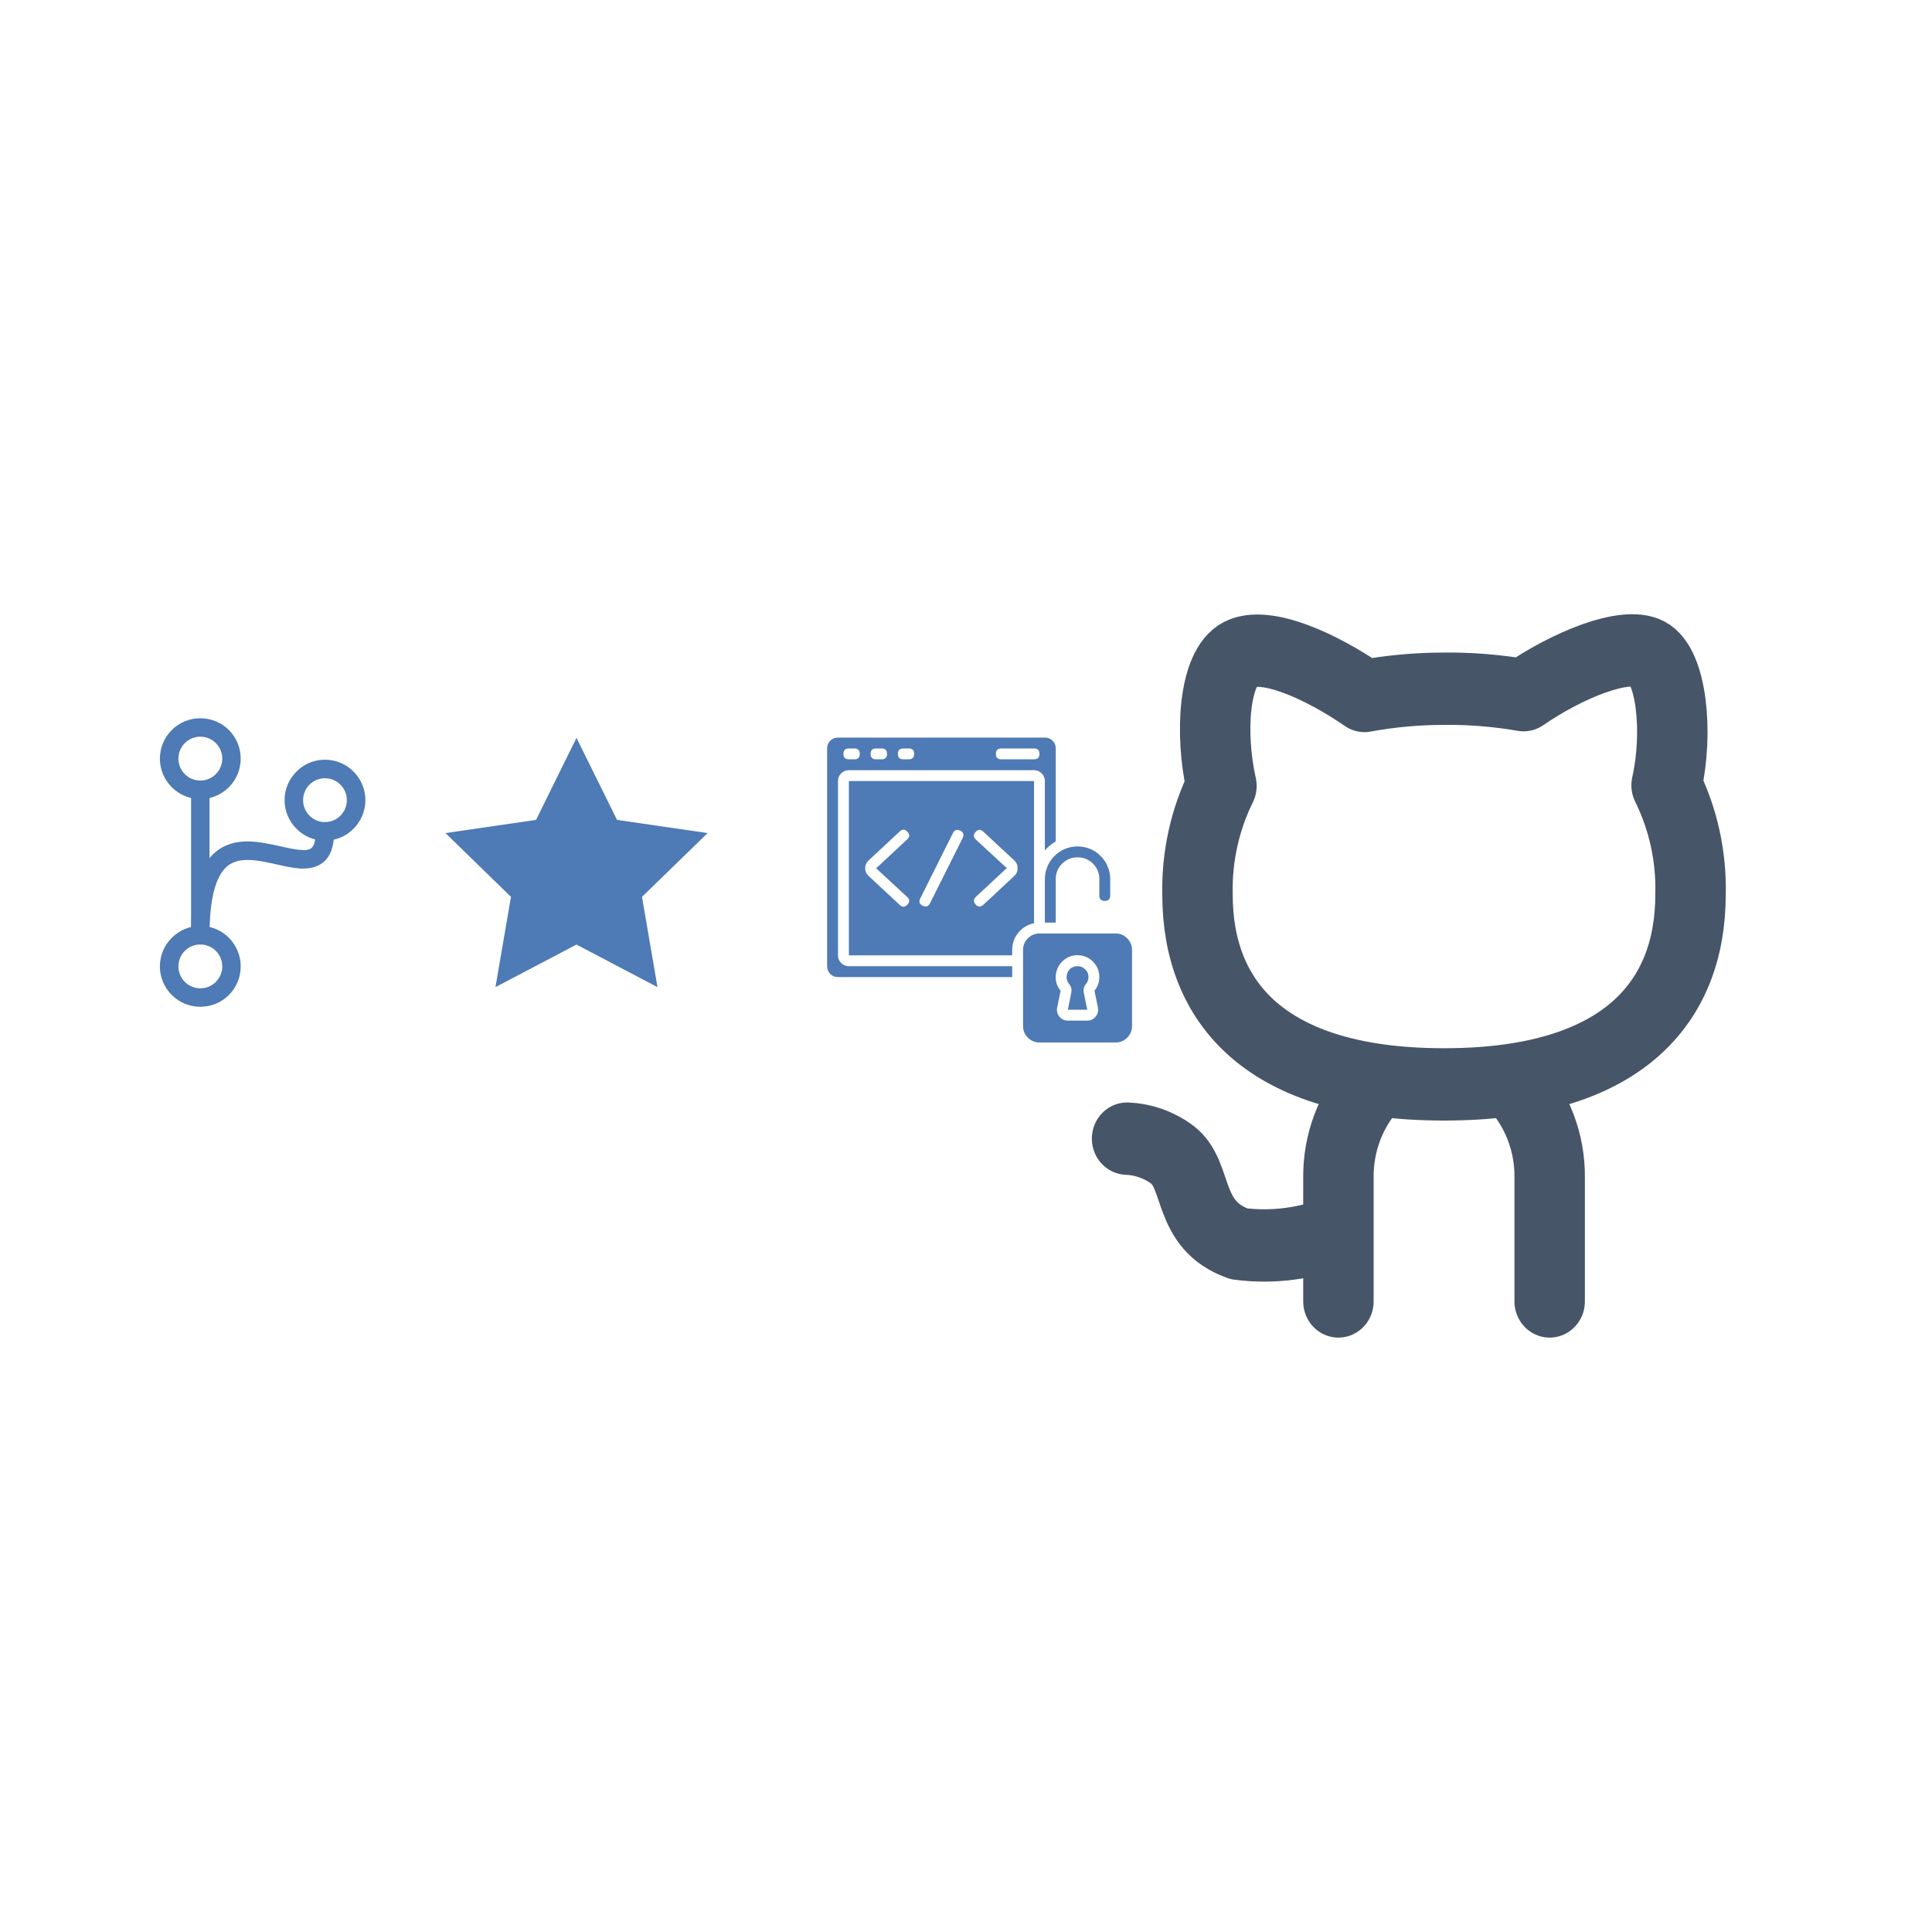 <svg xmlns="http://www.w3.org/2000/svg" xmlns:xlink="http://www.w3.org/1999/xlink" width="100" zoomAndPan="magnify" viewBox="0 0 75 75" height="100" preserveAspectRatio="xMidYMid meet" version="1.0"><defs><clipPath id="0e71ed3dcd"><path d="M 39 36 L 44 36 L 44 40.633 L 39 40.633 Z M 39 36 " clip-rule="nonzero"/></clipPath><clipPath id="30f1d66bc2"><path d="M 32.109 30 L 41 30 L 41 38 L 32.109 38 Z M 32.109 30 " clip-rule="nonzero"/></clipPath><clipPath id="76e726f5a6"><path d="M 32.109 28.633 L 41 28.633 L 41 38 L 32.109 38 Z M 32.109 28.633 " clip-rule="nonzero"/></clipPath><clipPath id="0ecf40d145"><path d="M 17.293 28.633 L 27.793 28.633 L 27.793 38.383 L 17.293 38.383 Z M 17.293 28.633 " clip-rule="nonzero"/></clipPath><clipPath id="956f179ccb"><path d="M 42.387 23.418 L 67.137 23.418 L 67.137 51.918 L 42.387 51.918 Z M 42.387 23.418 " clip-rule="nonzero"/></clipPath><clipPath id="d3f68a4431"><path d="M 6.203 27.883 L 10 27.883 L 10 32 L 6.203 32 Z M 6.203 27.883 " clip-rule="nonzero"/></clipPath><clipPath id="dc828f3643"><path d="M 6.207 35.93 L 9.355 35.93 L 9.355 39.082 L 6.207 39.082 Z M 6.207 35.93 " clip-rule="nonzero"/></clipPath><clipPath id="d1685d716e"><path d="M 11.031 29.48 L 14.184 29.48 L 14.184 32.656 L 11.031 32.656 Z M 11.031 29.48 " clip-rule="nonzero"/></clipPath></defs><g clip-path="url(#0e71ed3dcd)"><path fill="#4e7ab5" d="M 43.309 36.238 L 40.352 36.238 C 40.176 36.238 40.027 36.301 39.902 36.426 C 39.777 36.551 39.715 36.699 39.715 36.875 L 39.715 39.832 C 39.715 40.008 39.777 40.156 39.902 40.281 C 40.027 40.406 40.176 40.469 40.352 40.469 L 43.309 40.469 C 43.484 40.469 43.633 40.406 43.758 40.281 C 43.883 40.156 43.945 40.008 43.945 39.832 L 43.945 36.875 C 43.945 36.699 43.883 36.551 43.758 36.426 C 43.633 36.301 43.484 36.238 43.309 36.238 Z M 42.488 38.461 L 42.621 39.113 C 42.648 39.246 42.617 39.363 42.531 39.465 C 42.449 39.57 42.34 39.621 42.207 39.621 L 41.453 39.621 C 41.32 39.621 41.211 39.57 41.125 39.465 C 41.043 39.363 41.012 39.246 41.039 39.113 L 41.172 38.461 C 41.004 38.254 40.949 38.023 41 37.766 C 41.043 37.551 41.152 37.379 41.324 37.25 C 41.5 37.117 41.695 37.062 41.914 37.086 C 42.129 37.105 42.312 37.199 42.457 37.359 C 42.605 37.523 42.676 37.711 42.676 37.93 C 42.676 38.133 42.609 38.312 42.48 38.469 Z M 42.488 38.461 " fill-opacity="1" fill-rule="nonzero"/></g><path fill="#4e7ab5" d="M 42.254 37.93 C 42.254 37.801 42.203 37.691 42.105 37.609 C 42.027 37.539 41.934 37.508 41.832 37.508 C 41.805 37.508 41.781 37.512 41.758 37.512 C 41.57 37.547 41.453 37.66 41.414 37.848 C 41.391 37.977 41.418 38.094 41.504 38.199 C 41.586 38.301 41.613 38.414 41.586 38.543 L 41.453 39.199 L 42.207 39.199 L 42.074 38.547 C 42.047 38.418 42.074 38.301 42.156 38.199 C 42.223 38.121 42.254 38.031 42.254 37.93 Z M 42.254 37.93 " fill-opacity="1" fill-rule="nonzero"/><g clip-path="url(#30f1d66bc2)"><path fill="#4e7ab5" d="M 40.141 34.125 L 40.141 30.32 L 32.953 30.32 L 32.953 37.086 L 39.293 37.086 L 39.293 36.875 C 39.293 36.621 39.375 36.398 39.531 36.207 C 39.691 36.012 39.895 35.891 40.141 35.84 Z M 35.211 34.816 C 35.32 34.914 35.324 35.016 35.227 35.117 C 35.125 35.223 35.027 35.227 34.922 35.125 L 33.723 34.008 C 33.633 33.926 33.586 33.824 33.586 33.703 C 33.586 33.582 33.633 33.48 33.723 33.398 L 34.922 32.281 C 35.027 32.18 35.125 32.184 35.227 32.289 C 35.324 32.395 35.32 32.492 35.211 32.59 L 34.012 33.707 Z M 37.371 32.531 L 36.102 35.066 C 36.039 35.191 35.945 35.223 35.82 35.16 C 35.691 35.098 35.66 35.004 35.723 34.879 L 36.992 32.34 C 37.055 32.215 37.148 32.184 37.277 32.246 C 37.402 32.309 37.434 32.402 37.371 32.531 Z M 39.371 34.008 L 38.172 35.125 C 38.066 35.219 37.969 35.215 37.875 35.113 C 37.781 35.012 37.785 34.914 37.883 34.816 L 39.082 33.699 L 37.879 32.59 C 37.781 32.492 37.781 32.395 37.875 32.293 C 37.969 32.195 38.066 32.188 38.168 32.281 L 39.371 33.398 C 39.461 33.48 39.504 33.582 39.504 33.703 C 39.504 33.824 39.461 33.926 39.371 34.008 Z M 39.371 34.008 " fill-opacity="1" fill-rule="nonzero"/></g><g clip-path="url(#76e726f5a6)"><path fill="#4e7ab5" d="M 32.531 37.086 L 32.531 30.32 C 32.531 30.207 32.57 30.105 32.652 30.023 C 32.738 29.941 32.836 29.898 32.953 29.898 L 40.141 29.898 C 40.258 29.898 40.355 29.941 40.438 30.023 C 40.52 30.105 40.562 30.207 40.562 30.32 L 40.562 33.012 C 40.684 32.871 40.824 32.758 40.984 32.664 L 40.984 29.055 C 40.984 28.938 40.945 28.836 40.859 28.754 C 40.777 28.672 40.68 28.633 40.562 28.633 L 32.531 28.633 C 32.414 28.633 32.312 28.672 32.23 28.754 C 32.148 28.836 32.109 28.938 32.109 29.055 L 32.109 37.508 C 32.109 37.625 32.148 37.723 32.23 37.809 C 32.312 37.891 32.414 37.93 32.531 37.93 L 39.293 37.93 L 39.293 37.508 L 32.953 37.508 C 32.836 37.508 32.738 37.465 32.652 37.383 C 32.57 37.301 32.531 37.203 32.531 37.086 Z M 38.871 29.055 L 40.141 29.055 C 40.281 29.055 40.352 29.125 40.352 29.266 C 40.352 29.406 40.281 29.477 40.141 29.477 L 38.871 29.477 C 38.73 29.477 38.66 29.406 38.66 29.266 C 38.66 29.125 38.73 29.055 38.871 29.055 Z M 35.066 29.055 L 35.277 29.055 C 35.418 29.055 35.488 29.125 35.488 29.266 C 35.488 29.406 35.418 29.477 35.277 29.477 L 35.066 29.477 C 34.926 29.477 34.855 29.406 34.855 29.266 C 34.855 29.125 34.926 29.055 35.066 29.055 Z M 34.012 29.055 L 34.223 29.055 C 34.363 29.055 34.434 29.125 34.434 29.266 C 34.434 29.406 34.363 29.477 34.223 29.477 L 34.012 29.477 C 33.867 29.477 33.797 29.406 33.797 29.266 C 33.797 29.125 33.867 29.055 34.012 29.055 Z M 32.953 29.055 L 33.164 29.055 C 33.305 29.055 33.375 29.125 33.375 29.266 C 33.375 29.406 33.305 29.477 33.164 29.477 L 32.953 29.477 C 32.812 29.477 32.742 29.406 32.742 29.266 C 32.742 29.125 32.812 29.055 32.953 29.055 Z M 32.953 29.055 " fill-opacity="1" fill-rule="nonzero"/></g><path fill="#4e7ab5" d="M 42.887 34.973 C 43.027 34.973 43.098 34.902 43.098 34.762 L 43.098 34.125 C 43.098 33.957 43.066 33.797 43 33.641 C 42.938 33.484 42.848 33.348 42.727 33.23 C 42.609 33.109 42.473 33.02 42.316 32.953 C 42.16 32.891 42 32.859 41.832 32.859 C 41.66 32.859 41.5 32.891 41.344 32.953 C 41.191 33.02 41.051 33.109 40.934 33.23 C 40.816 33.348 40.723 33.484 40.66 33.641 C 40.594 33.797 40.562 33.957 40.562 34.125 L 40.562 35.816 L 40.984 35.816 L 40.984 34.125 C 40.984 33.895 41.066 33.695 41.23 33.527 C 41.398 33.363 41.598 33.281 41.832 33.281 C 42.062 33.281 42.262 33.363 42.43 33.527 C 42.594 33.695 42.676 33.895 42.676 34.125 L 42.676 34.762 C 42.676 34.902 42.746 34.973 42.887 34.973 Z M 42.887 34.973 " fill-opacity="1" fill-rule="nonzero"/><g clip-path="url(#0ecf40d145)"><path fill="#4e7ab5" d="M 22.379 28.645 L 23.953 31.828 L 27.469 32.34 L 24.922 34.816 L 25.523 38.32 L 22.379 36.668 L 19.234 38.32 L 19.836 34.816 L 17.293 32.34 L 20.809 31.828 Z M 22.379 28.645 " fill-opacity="1" fill-rule="nonzero"/></g><g clip-path="url(#956f179ccb)"><path stroke-linecap="round" transform="matrix(1.367, 0, 0, 1.404, 39.653, 21.036)" fill="none" stroke-linejoin="round" d="M 10.001 15 C 9.347 15.699 8.99 16.623 9.001 17.58 L 9.001 21.001 M 14 15 C 14.652 15.699 15.012 16.623 15 17.58 L 15 21.001 M 9.001 19.05 C 8.104 19.406 7.136 19.528 6.179 19.409 C 4.659 18.888 5.059 17.511 4.279 16.94 C 3.905 16.67 3.459 16.517 2.999 16.5 M 19 9.749 C 19 12.749 17.051 15 12.001 15 C 6.95 15 4.999 12.749 4.999 9.749 C 4.976 8.708 5.208 7.678 5.679 6.748 C 5.339 5.279 5.47 3.47 6.199 3.108 C 6.93 2.749 8.47 3.409 9.741 4.26 C 10.487 4.127 11.241 4.06 12.001 4.06 C 12.758 4.052 13.515 4.113 14.26 4.238 C 15.529 3.389 17.14 2.76 17.8 3.089 C 18.46 3.42 18.66 5.259 18.32 6.729 C 18.794 7.664 19.028 8.702 19 9.749 Z M 19 9.749 " stroke="#475569" stroke-width="2" stroke-opacity="1" stroke-miterlimit="4"/></g><g clip-path="url(#d3f68a4431)"><path fill="#4e7ab5" d="M 7.777 28.598 C 7.305 28.598 6.926 28.98 6.926 29.449 C 6.926 29.918 7.305 30.301 7.777 30.301 C 8.246 30.301 8.629 29.918 8.629 29.449 C 8.629 28.98 8.246 28.598 7.777 28.598 Z M 7.777 31.02 C 7.355 31.02 6.965 30.855 6.668 30.559 C 6.371 30.262 6.207 29.867 6.207 29.449 C 6.207 29.031 6.371 28.637 6.668 28.34 C 6.965 28.043 7.355 27.883 7.777 27.883 C 8.195 27.883 8.59 28.043 8.887 28.34 C 9.18 28.637 9.344 29.031 9.344 29.449 C 9.344 29.867 9.18 30.262 8.887 30.559 C 8.59 30.855 8.195 31.02 7.777 31.02 " fill-opacity="1" fill-rule="nonzero"/></g><g clip-path="url(#dc828f3643)"><path fill="#4e7ab5" d="M 7.777 36.664 C 7.305 36.664 6.926 37.047 6.926 37.516 C 6.926 37.984 7.305 38.367 7.777 38.367 C 8.246 38.367 8.629 37.984 8.629 37.516 C 8.629 37.047 8.246 36.664 7.777 36.664 Z M 7.777 39.082 C 7.355 39.082 6.965 38.922 6.668 38.625 C 6.371 38.328 6.207 37.934 6.207 37.516 C 6.207 37.098 6.371 36.703 6.668 36.406 C 6.965 36.109 7.355 35.945 7.777 35.945 C 8.195 35.945 8.59 36.109 8.887 36.406 C 9.18 36.703 9.344 37.098 9.344 37.516 C 9.344 37.934 9.18 38.328 8.887 38.625 C 8.59 38.922 8.195 39.082 7.777 39.082 " fill-opacity="1" fill-rule="nonzero"/></g><path fill="#4e7ab5" d="M 7.777 36.664 C 7.578 36.664 7.418 36.504 7.418 36.305 L 7.418 30.66 C 7.418 30.461 7.578 30.301 7.777 30.301 C 7.973 30.301 8.133 30.461 8.133 30.66 L 8.133 36.305 C 8.133 36.504 7.973 36.664 7.777 36.664 " fill-opacity="1" fill-rule="nonzero"/><g clip-path="url(#d1685d716e)"><path fill="#4e7ab5" d="M 12.613 30.211 C 12.145 30.211 11.766 30.594 11.766 31.062 C 11.766 31.531 12.145 31.914 12.613 31.914 C 13.086 31.914 13.465 31.531 13.465 31.062 C 13.465 30.594 13.086 30.211 12.613 30.211 Z M 12.613 32.633 C 12.195 32.633 11.801 32.469 11.508 32.172 C 11.211 31.875 11.047 31.48 11.047 31.062 C 11.047 30.645 11.211 30.25 11.508 29.953 C 11.801 29.656 12.195 29.492 12.613 29.492 C 13.035 29.492 13.43 29.656 13.723 29.953 C 14.02 30.25 14.184 30.645 14.184 31.062 C 14.184 31.48 14.02 31.875 13.723 32.172 C 13.43 32.469 13.035 32.633 12.613 32.633 " fill-opacity="1" fill-rule="nonzero"/></g><path fill="#4e7ab5" d="M 7.777 36.664 C 7.578 36.664 7.418 36.504 7.418 36.305 C 7.418 35.445 7.5 34.766 7.664 34.223 C 7.746 33.961 7.848 33.73 7.969 33.535 C 8.09 33.344 8.23 33.184 8.391 33.055 C 8.73 32.781 9.148 32.656 9.664 32.664 C 10.082 32.676 10.492 32.766 10.891 32.855 C 11.383 32.965 11.895 33.078 12.086 32.926 C 12.199 32.836 12.258 32.609 12.258 32.273 C 12.258 32.074 12.418 31.914 12.613 31.914 C 12.812 31.914 12.973 32.074 12.973 32.273 C 12.973 32.852 12.832 33.25 12.535 33.484 C 12.316 33.66 12.023 33.734 11.648 33.715 C 11.363 33.695 11.055 33.629 10.734 33.555 C 10.035 33.398 9.312 33.238 8.84 33.613 C 8.371 33.988 8.133 34.895 8.133 36.305 C 8.133 36.504 7.973 36.664 7.777 36.664 " fill-opacity="1" fill-rule="nonzero"/></svg>